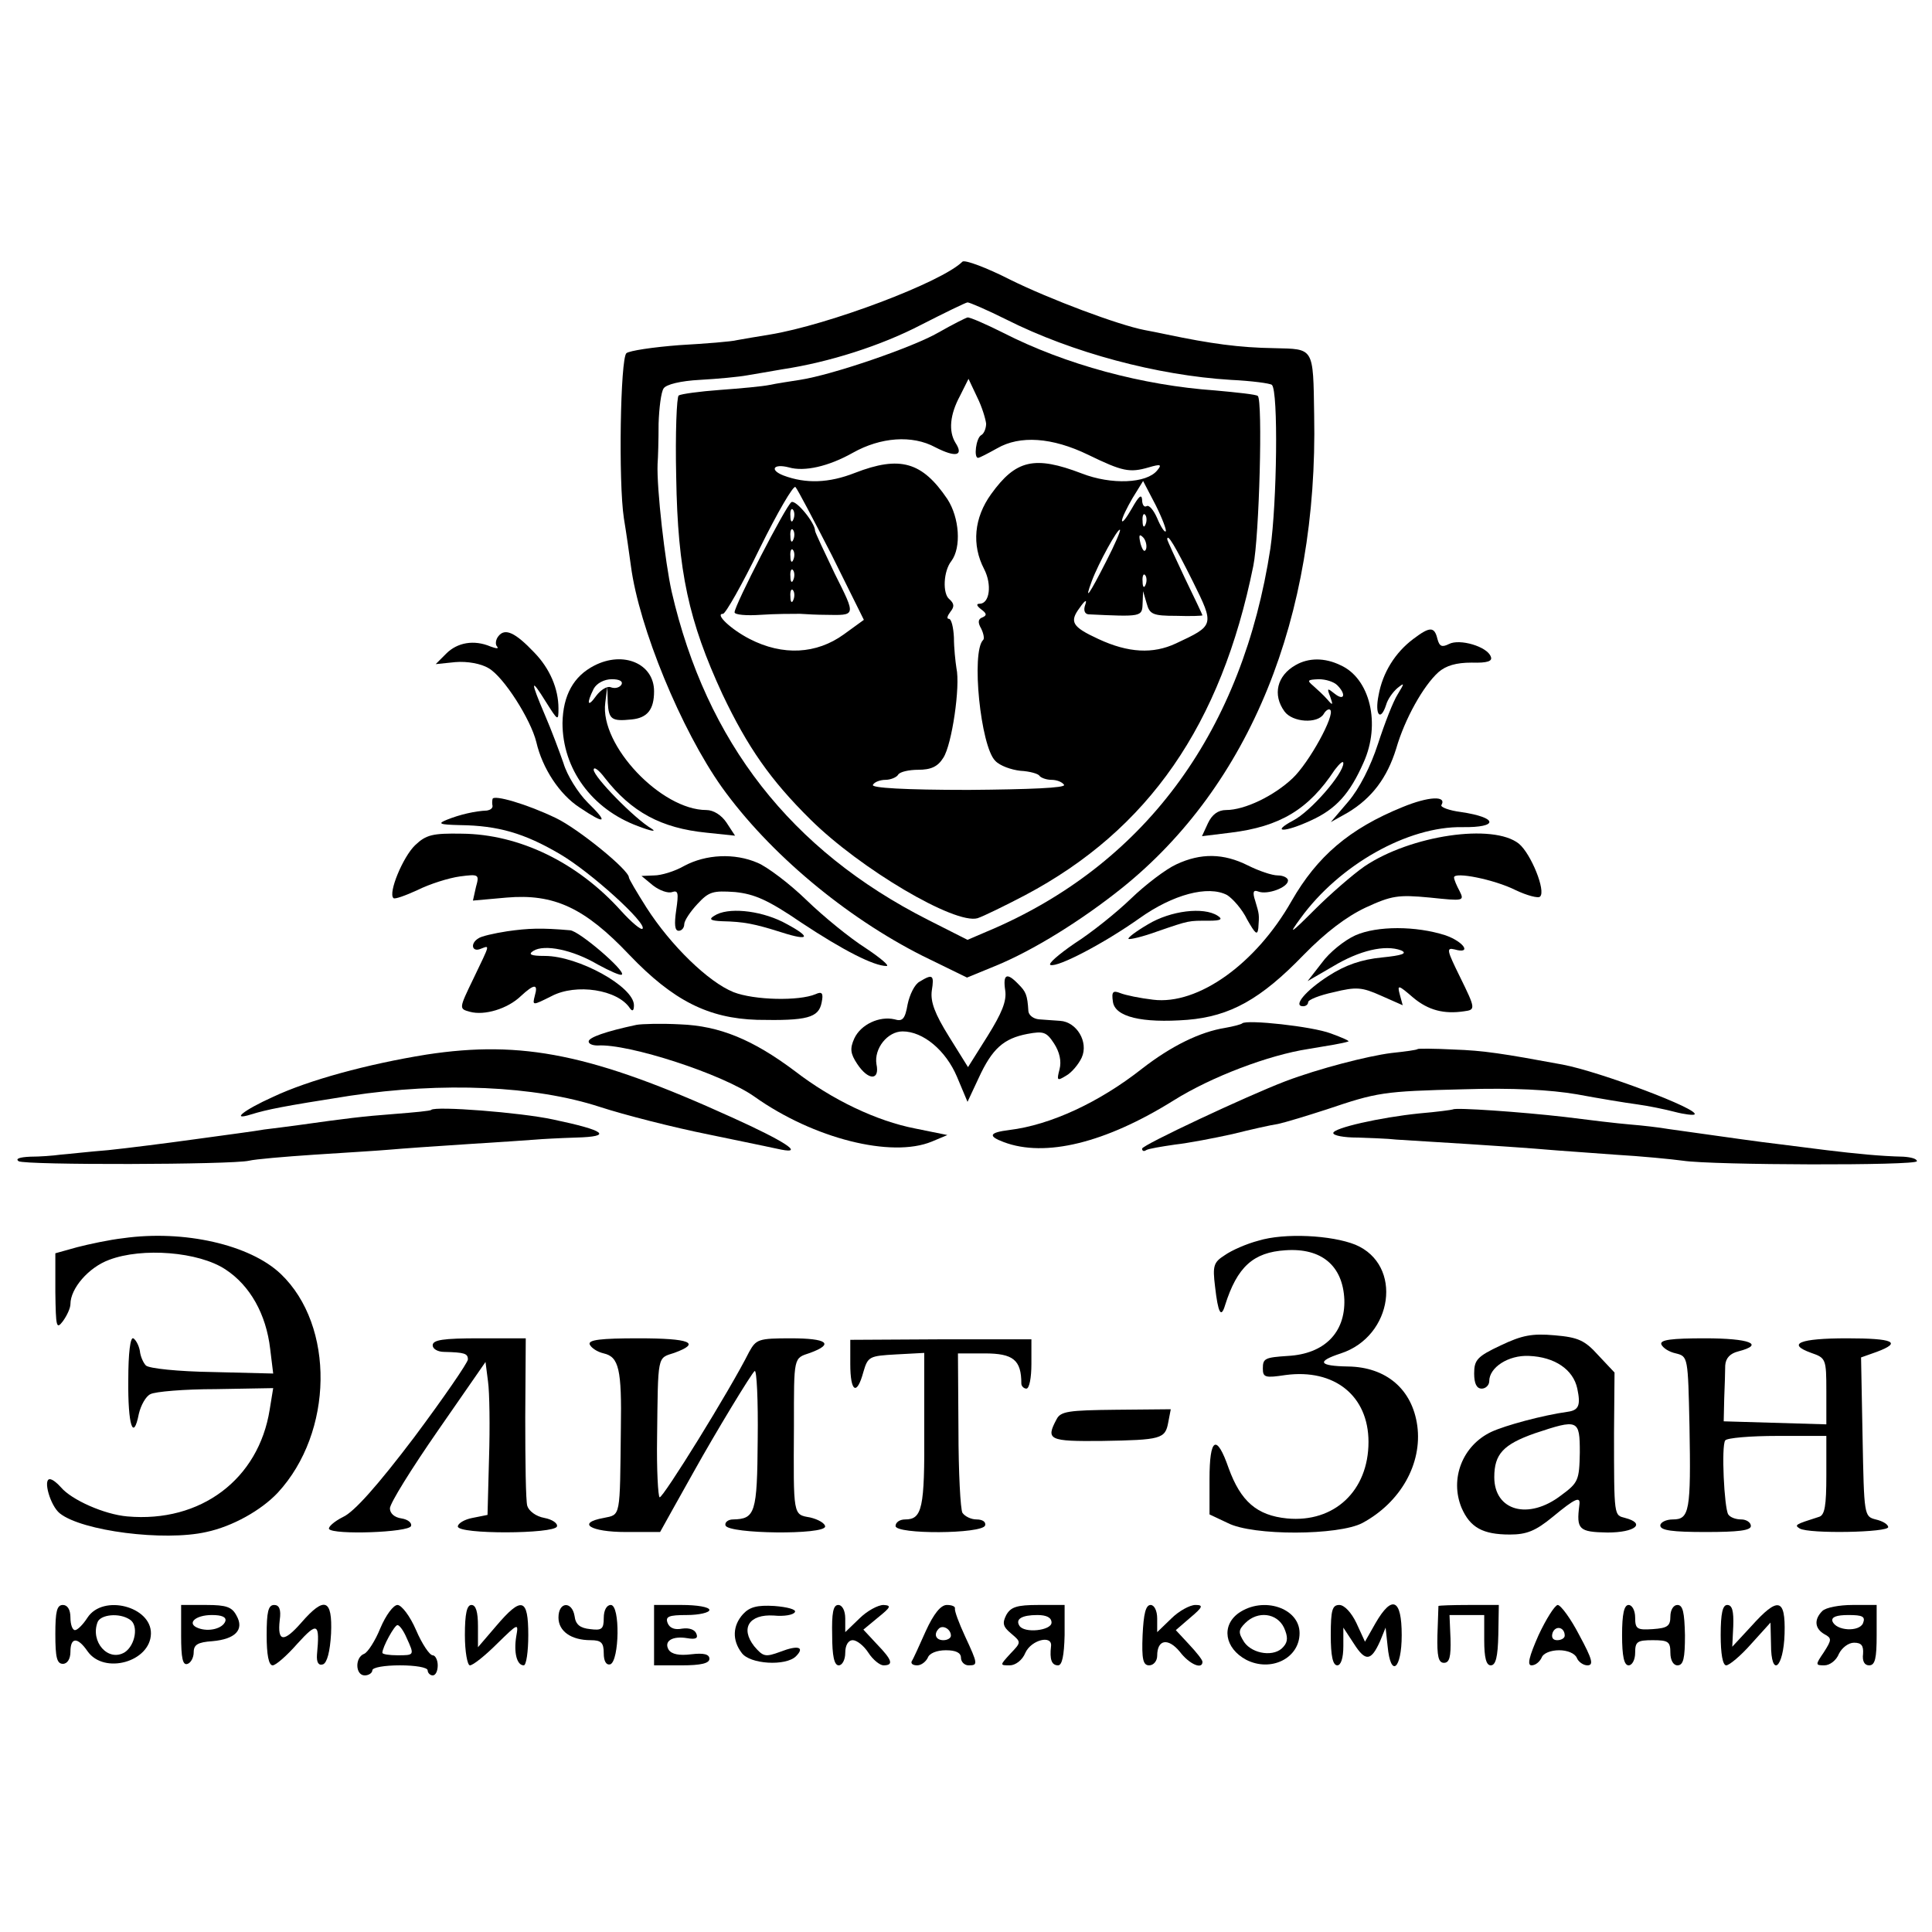 <?xml version="1.0" standalone="no"?>
<!DOCTYPE svg PUBLIC "-//W3C//DTD SVG 20010904//EN"
 "http://www.w3.org/TR/2001/REC-SVG-20010904/DTD/svg10.dtd">
<svg version="1.0" xmlns="http://www.w3.org/2000/svg"
 width="384pt" height="384pt" viewBox="0 0 384 384"
 preserveAspectRatio="xMidYMid meet">
<g transform="translate(0,384) scale(0.1,-0.1)"
fill="#000000" stroke="none">
<path d="M1913 3320 c-41 -41 -267 -126 -383 -145 -25 -4 -54 -9 -65 -11 -11
-3 -63 -7 -115 -10 -52 -4 -99 -11 -105 -16 -12 -11 -16 -256 -5 -328 5 -30
11 -73 14 -95 16 -122 100 -326 181 -440 94 -131 246 -258 399 -335 l88 -43
56 23 c76 31 172 91 252 155 254 204 390 538 382 940 -2 136 0 131 -79 133
-70 1 -127 9 -213 27 -14 3 -34 7 -45 9 -52 10 -188 61 -267 100 -47 24 -90
40 -95 36z m87 -115 c131 -66 300 -111 446 -120 42 -2 79 -7 82 -10 13 -12 10
-235 -3 -325 -55 -359 -243 -620 -546 -754 l-56 -24 -79 40 c-272 138 -440
353 -509 652 -13 58 -30 205 -28 254 1 12 2 48 2 80 1 31 5 63 10 70 5 8 34
15 72 17 36 2 78 6 94 9 17 3 48 8 70 12 93 14 196 47 275 88 47 24 88 44 93
45 4 0 39 -15 77 -34z"/>
<path d="M1865 3179 c-50 -29 -210 -84 -275 -94 -19 -3 -46 -7 -60 -10 -14 -3
-58 -7 -99 -10 -41 -3 -77 -8 -82 -11 -4 -2 -7 -75 -5 -162 3 -188 25 -287 92
-432 50 -105 95 -170 175 -249 99 -98 287 -209 332 -196 12 4 55 25 95 46 245
130 389 338 453 654 12 58 19 329 9 338 -3 3 -41 7 -85 11 -143 10 -297 51
-422 115 -34 17 -66 31 -70 30 -4 -1 -30 -14 -58 -30z m95 -181 c0 -9 -4 -20
-10 -23 -10 -6 -15 -45 -6 -45 3 0 20 9 38 19 45 26 109 22 181 -13 68 -33 82
-36 120 -25 24 7 27 6 17 -6 -21 -26 -91 -29 -150 -6 -94 36 -131 27 -180 -41
-34 -47 -39 -101 -14 -149 16 -31 11 -69 -9 -69 -7 0 -6 -4 3 -11 11 -8 12
-12 3 -16 -9 -3 -10 -10 -3 -22 5 -10 7 -21 4 -23 -24 -24 -5 -211 24 -240 9
-10 32 -18 50 -20 19 -1 36 -6 38 -10 3 -4 14 -8 24 -8 10 0 21 -4 25 -10 3
-6 -67 -9 -190 -10 -127 0 -194 4 -190 10 3 6 15 10 25 10 10 0 22 5 25 10 3
6 22 10 40 10 25 0 39 6 50 24 17 26 34 142 26 178 -2 13 -5 40 -5 61 -1 20
-5 37 -10 37 -5 0 -3 6 3 14 8 10 8 16 -2 25 -14 11 -12 56 4 76 20 27 16 86
-8 123 -50 74 -94 87 -184 52 -51 -20 -97 -22 -142 -5 -28 11 -20 24 11 16 31
-9 79 2 127 29 55 31 118 36 164 11 41 -21 57 -17 40 9 -14 23 -11 56 9 93
l17 34 17 -36 c10 -20 17 -44 18 -53z m-307 -261 l64 -129 -40 -29 c-54 -39
-121 -43 -187 -9 -37 19 -70 50 -53 50 5 0 38 58 73 130 35 71 67 126 71 122
4 -4 36 -65 72 -135z m664 47 c-2 -3 -10 9 -17 26 -7 16 -16 27 -21 24 -5 -3
-9 3 -9 13 -1 12 -7 6 -20 -17 -11 -19 -19 -30 -20 -25 0 6 10 26 21 45 l21
34 25 -48 c13 -26 22 -50 20 -52z m-40 14 c-3 -8 -6 -5 -6 6 -1 11 2 17 5 13
3 -3 4 -12 1 -19z m-78 -73 c-34 -67 -45 -83 -29 -40 13 35 52 106 56 102 2
-1 -10 -29 -27 -62z m79 24 c-3 -8 -7 -3 -11 10 -4 17 -3 21 5 13 5 -5 8 -16
6 -23z m93 -65 c43 -87 43 -87 -34 -123 -45 -21 -94 -19 -154 9 -52 24 -58 34
-37 62 11 16 15 17 11 6 -4 -11 -1 -18 6 -19 106 -5 107 -5 108 21 l1 25 7
-24 c6 -22 12 -25 59 -25 29 -1 52 0 52 1 0 1 -16 35 -35 74 -19 40 -35 75
-35 77 0 13 15 -12 51 -84z m-94 -6 c-3 -8 -6 -5 -6 6 -1 11 2 17 5 13 3 -3 4
-12 1 -19z"/>
<path d="M1573 2842 c-11 -7 -113 -205 -113 -219 0 -5 24 -7 52 -5 29 2 64 2
78 2 14 -1 36 -2 50 -2 62 -1 62 -4 19 82 -21 44 -39 82 -39 85 0 16 -38 62
-47 57z m4 -34 c-3 -8 -6 -5 -6 6 -1 11 2 17 5 13 3 -3 4 -12 1 -19z m0 -40
c-3 -8 -6 -5 -6 6 -1 11 2 17 5 13 3 -3 4 -12 1 -19z m0 -40 c-3 -8 -6 -5 -6
6 -1 11 2 17 5 13 3 -3 4 -12 1 -19z m0 -40 c-3 -8 -6 -5 -6 6 -1 11 2 17 5
13 3 -3 4 -12 1 -19z m0 -40 c-3 -8 -6 -5 -6 6 -1 11 2 17 5 13 3 -3 4 -12 1
-19z"/>
<path d="M991 2576 c-6 -7 -7 -17 -3 -21 4 -5 -2 -4 -13 0 -33 14 -66 8 -88
-14 l-21 -21 39 4 c24 2 51 -3 66 -12 30 -17 84 -102 95 -147 12 -52 46 -104
86 -130 52 -35 58 -31 16 10 -19 19 -41 54 -48 78 -8 23 -24 66 -37 96 -29 68
-29 76 2 26 24 -38 25 -39 25 -13 0 39 -17 79 -48 111 -38 40 -58 49 -71 33z"/>
<path d="M2809 2570 c-36 -27 -61 -67 -69 -112 -8 -39 4 -53 15 -19 3 11 13
25 22 33 15 12 15 11 1 -12 -9 -14 -26 -58 -39 -98 -15 -46 -37 -89 -59 -115
l-35 -41 34 19 c48 29 78 69 96 127 17 59 54 125 84 152 15 13 35 19 66 19 32
-1 42 3 38 12 -7 20 -62 36 -83 25 -14 -7 -19 -5 -23 10 -6 25 -15 25 -48 0z"/>
<path d="M1181 2517 c-41 -21 -62 -59 -63 -114 0 -91 58 -171 150 -205 26 -10
38 -12 27 -5 -34 20 -115 103 -115 117 0 7 10 0 22 -16 53 -68 112 -100 202
-109 l57 -6 -17 26 c-10 15 -26 25 -40 25 -90 0 -212 129 -201 213 l4 32 1
-32 c2 -33 8 -37 47 -33 32 3 45 20 45 56 0 55 -61 81 -119 51z m54 -38 c-4
-6 -13 -8 -21 -5 -7 3 -20 -5 -29 -17 -17 -24 -20 -16 -5 14 6 11 21 19 36 19
15 0 23 -4 19 -11z"/>
<path d="M2575 2518 c-37 -21 -46 -59 -22 -92 16 -22 66 -25 78 -5 4 7 10 11
13 8 10 -10 -42 -105 -75 -136 -37 -35 -95 -63 -132 -63 -16 0 -28 -9 -36 -26
l-12 -26 57 7 c98 12 155 46 207 125 10 13 17 19 17 13 0 -21 -65 -96 -100
-114 -45 -24 -17 -24 35 0 51 23 78 54 105 115 35 77 13 168 -46 194 -31 15
-63 15 -89 0z m83 -40 c18 -18 14 -32 -5 -17 -15 12 -16 12 -9 -6 6 -17 5 -18
-6 -5 -7 8 -20 20 -28 27 -13 11 -11 12 11 13 14 0 30 -5 37 -12z"/>
<path d="M979 2252 c-1 -4 -1 -10 0 -14 0 -5 -5 -8 -11 -9 -24 -1 -54 -8 -79
-18 -20 -8 -17 -10 26 -11 75 -1 127 -16 197 -57 62 -36 175 -139 165 -149 -3
-3 -22 13 -42 35 -87 97 -203 153 -317 154 -58 1 -71 -2 -93 -23 -24 -23 -54
-95 -43 -105 2 -3 24 5 48 16 24 12 62 24 84 27 38 5 39 4 32 -21 l-6 -27 67
6 c94 8 155 -20 244 -114 87 -91 157 -126 254 -129 99 -2 122 4 128 34 4 19 1
23 -12 17 -33 -14 -122 -12 -163 4 -50 20 -125 93 -173 168 -19 30 -35 57 -35
60 0 15 -101 97 -145 118 -58 28 -124 47 -126 38z"/>
<path d="M2788 2236 c-106 -43 -170 -98 -221 -187 -71 -125 -186 -207 -275
-196 -26 3 -55 9 -65 13 -15 6 -18 3 -15 -17 4 -30 57 -43 148 -36 85 7 146
41 231 129 44 45 85 76 123 94 52 24 65 26 128 20 67 -7 69 -7 59 13 -6 11
-11 23 -11 27 0 12 80 -4 122 -25 23 -11 46 -17 49 -13 12 11 -18 85 -42 105
-51 41 -215 17 -307 -45 -23 -16 -68 -55 -99 -86 -49 -49 -53 -51 -28 -17 77
106 213 183 322 181 72 -1 71 19 -3 30 -24 3 -42 10 -39 14 11 19 -26 17 -77
-4z"/>
<path d="M1360 2119 c-19 -11 -46 -19 -60 -19 l-25 -1 23 -19 c13 -10 30 -16
38 -13 12 4 13 -2 8 -36 -4 -28 -3 -41 5 -41 6 0 11 6 11 13 0 7 12 25 26 40
23 25 31 27 75 24 39 -4 66 -16 132 -61 83 -55 144 -86 169 -86 7 0 -12 16
-42 36 -30 19 -83 62 -117 95 -34 33 -78 66 -97 74 -46 20 -103 17 -146 -6z"/>
<path d="M2338 2122 c-20 -9 -61 -40 -90 -68 -29 -28 -79 -68 -112 -89 -32
-22 -54 -41 -48 -43 15 -5 108 44 177 93 66 47 136 66 174 46 11 -7 30 -28 40
-49 16 -28 20 -32 22 -17 2 28 2 27 -6 54 -6 18 -4 23 6 19 18 -7 59 8 59 22
0 5 -9 10 -20 10 -12 0 -38 9 -60 20 -48 24 -93 25 -142 2z"/>
<path d="M1420 2020 c-12 -7 -8 -10 15 -11 44 -1 64 -5 118 -22 59 -19 60 -9
2 21 -47 23 -109 29 -135 12z"/>
<path d="M2282 2003 c-24 -14 -41 -27 -39 -29 2 -2 28 4 58 15 64 22 61 21
102 21 24 0 28 3 17 10 -28 18 -93 10 -138 -17z"/>
<path d="M1008 1989 c-26 -4 -52 -10 -57 -14 -17 -10 -13 -28 4 -21 19 7 20
12 -14 -59 -29 -60 -29 -60 -7 -66 29 -8 75 6 101 31 27 25 35 25 28 1 -5 -20
-5 -20 33 -1 49 26 132 13 156 -24 5 -7 8 -5 8 6 0 37 -111 98 -177 98 -28 0
-34 3 -23 10 22 14 79 2 128 -27 24 -13 46 -23 48 -20 8 7 -85 87 -103 88 -57
5 -83 4 -125 -2z"/>
<path d="M2694 1981 c-22 -10 -52 -34 -67 -55 l-28 -36 50 29 c53 32 104 44
136 32 13 -6 2 -10 -38 -14 -41 -4 -73 -15 -107 -37 -45 -29 -71 -60 -50 -60
6 0 10 4 10 8 0 5 23 14 51 20 45 11 56 10 94 -7 l43 -19 -6 22 c-5 19 -3 19
27 -7 30 -25 61 -33 101 -27 23 3 23 5 -8 68 -26 53 -28 59 -11 55 35 -10 19
15 -18 28 -59 19 -136 19 -179 0z"/>
<path d="M1828 1889 c-10 -5 -20 -26 -24 -45 -5 -29 -10 -35 -26 -30 -30 7
-67 -10 -80 -38 -9 -20 -8 -30 6 -51 22 -33 45 -33 38 0 -5 31 22 65 52 65 41
0 86 -38 108 -90 l21 -50 22 47 c27 59 50 79 97 88 32 6 38 4 53 -19 11 -17
15 -35 11 -51 -6 -23 -5 -24 13 -13 11 6 25 23 31 36 14 31 -10 71 -43 73 -12
1 -31 2 -42 3 -11 1 -20 8 -21 16 -2 33 -5 39 -20 54 -23 24 -31 20 -26 -13 3
-21 -7 -45 -35 -90 l-39 -62 -38 61 c-28 45 -37 69 -34 91 5 31 2 34 -24 18z"/>
<path d="M1265 1803 c-61 -13 -95 -25 -95 -33 0 -5 8 -8 18 -8 61 4 249 -57
312 -102 117 -83 272 -122 352 -89 l31 13 -64 13 c-77 15 -165 57 -239 114
-84 63 -150 90 -228 93 -37 2 -76 1 -87 -1z"/>
<path d="M2469 1806 c-2 -2 -17 -6 -34 -9 -50 -8 -107 -36 -165 -81 -85 -67
-182 -112 -264 -122 -40 -5 -43 -12 -11 -24 82 -31 202 -2 338 83 75 47 189
90 267 102 42 7 68 11 80 15 3 1 -13 8 -35 16 -37 14 -167 28 -176 20z"/>
<path d="M848 1744 c-118 -19 -235 -51 -305 -84 -60 -27 -85 -48 -44 -35 33
10 62 16 196 37 185 28 368 20 497 -22 49 -16 147 -41 217 -55 69 -14 134 -28
144 -30 46 -9 6 17 -98 64 -277 126 -417 154 -607 125z"/>
<path d="M2818 1755 c-2 -2 -25 -5 -53 -8 -47 -6 -144 -31 -210 -56 -76 -29
-285 -127 -285 -134 0 -5 4 -6 8 -3 5 3 30 7 57 11 27 3 79 13 115 21 36 9 76
18 90 20 14 3 57 16 97 29 101 34 111 36 273 40 97 3 171 -1 224 -10 43 -8 97
-17 120 -20 22 -3 56 -10 75 -15 19 -5 37 -7 39 -5 11 10 -188 85 -262 99
-119 22 -157 28 -217 30 -38 2 -70 2 -71 1z"/>
<path d="M857 1634 c-1 -2 -34 -5 -72 -8 -66 -5 -97 -9 -190 -22 -22 -3 -53
-7 -70 -9 -16 -3 -77 -11 -135 -19 -58 -8 -136 -18 -175 -22 -38 -3 -81 -8
-95 -9 -14 -2 -41 -4 -60 -4 -21 -1 -30 -4 -23 -9 13 -8 424 -7 458 1 12 3 70
8 130 12 61 4 128 8 150 10 22 2 92 7 155 11 63 4 124 8 135 9 11 1 47 3 80 4
74 2 59 14 -46 36 -65 14 -234 27 -242 19z"/>
<path d="M2888 1635 c-2 -1 -32 -5 -67 -8 -78 -8 -171 -29 -171 -39 0 -5 21
-9 48 -9 26 -1 61 -2 77 -4 17 -1 82 -5 145 -9 63 -4 133 -9 155 -11 22 -2 83
-6 135 -10 52 -3 113 -9 135 -12 59 -9 465 -10 465 -1 0 5 -12 8 -27 9 -46 1
-95 6 -153 13 -30 4 -73 9 -95 12 -35 4 -91 12 -219 30 -17 3 -51 7 -76 9 -25
2 -83 9 -130 15 -87 10 -217 19 -222 15z"/>
<path d="M245 1379 c-27 -3 -69 -12 -92 -18 l-43 -12 0 -77 c1 -70 2 -75 15
-58 8 11 15 26 15 34 0 31 36 73 77 88 66 25 178 16 231 -19 49 -32 81 -89 89
-158 l6 -49 -121 3 c-67 1 -126 7 -132 13 -5 5 -11 18 -12 29 -2 11 -8 22 -13
25 -6 3 -10 -29 -10 -83 -1 -90 10 -123 21 -67 4 17 14 35 23 39 9 5 67 10
130 10 l114 2 -7 -43 c-22 -138 -137 -225 -283 -212 -46 4 -111 33 -132 58 -8
9 -17 16 -22 16 -14 0 1 -53 20 -68 44 -35 207 -56 291 -37 52 11 109 43 142
78 111 120 114 332 6 435 -61 58 -192 88 -313 71z"/>
<path d="M2501 1374 c-23 -6 -53 -19 -67 -29 -22 -14 -24 -21 -19 -62 6 -53
12 -64 20 -37 24 76 56 105 120 109 72 5 114 -31 117 -98 2 -66 -40 -108 -112
-112 -46 -3 -50 -5 -50 -25 0 -18 5 -19 45 -13 97 13 165 -41 165 -133 0 -97
-68 -161 -162 -152 -60 6 -92 34 -116 100 -24 69 -38 61 -38 -22 l0 -70 36
-17 c50 -26 221 -25 268 0 76 41 119 118 109 193 -10 73 -62 117 -138 118 -58
1 -63 10 -14 26 104 34 124 176 29 216 -47 19 -141 24 -193 8z"/>
<path d="M2983 1166 c-47 -22 -53 -29 -53 -56 0 -20 5 -30 15 -30 8 0 15 7 15
15 0 27 38 52 79 50 51 -2 88 -27 96 -65 7 -33 3 -43 -19 -46 -50 -7 -124 -27
-152 -40 -57 -27 -83 -93 -59 -151 17 -39 42 -53 96 -53 33 0 51 7 85 35 46
38 56 42 53 23 -6 -48 -1 -53 56 -54 55 0 77 18 35 29 -22 6 -22 0 -22 170 l1
119 -32 34 c-27 30 -40 36 -87 40 -45 4 -65 0 -107 -20z m157 -213 c-1 -55 -3
-60 -37 -85 -65 -50 -133 -31 -133 36 0 46 18 65 80 87 87 29 90 28 90 -38z"/>
<path d="M860 1166 c0 -7 10 -13 23 -13 40 -1 47 -3 47 -15 0 -6 -48 -76 -107
-155 -72 -95 -119 -148 -141 -158 -18 -9 -30 -20 -28 -24 8 -12 159 -7 163 6
2 6 -6 13 -19 15 -14 2 -23 10 -23 20 0 10 43 79 95 154 l95 137 5 -39 c3 -21
4 -90 2 -152 l-3 -113 -30 -6 c-16 -3 -29 -11 -29 -17 0 -16 192 -15 197 0 2
6 -9 14 -25 17 -17 3 -31 14 -34 24 -3 10 -4 89 -4 176 l1 157 -92 0 c-72 0
-93 -3 -93 -14z"/>
<path d="M1172 1168 c3 -7 15 -15 28 -18 30 -7 36 -31 34 -150 -2 -178 0 -170
-34 -177 -55 -10 -27 -28 44 -28 l68 0 25 45 c14 25 33 59 42 75 44 79 115
196 121 200 4 3 7 -58 6 -136 -1 -147 -5 -158 -49 -159 -10 0 -17 -6 -15 -12
6 -17 198 -19 198 -2 0 6 -13 14 -30 18 -34 6 -33 2 -32 181 0 140 -1 135 32
146 49 18 34 29 -38 29 -65 0 -69 -2 -83 -27 -38 -76 -172 -292 -178 -289 -3
2 -6 55 -5 118 2 167 0 158 34 169 55 20 31 29 -71 29 -75 0 -100 -3 -97 -12z"/>
<path d="M1690 1129 c0 -56 13 -64 26 -16 9 31 12 32 65 35 l56 3 0 -153 c1
-156 -4 -178 -38 -178 -11 0 -19 -6 -19 -13 0 -17 172 -16 178 1 2 7 -5 12
-17 12 -11 0 -23 6 -28 13 -4 6 -8 81 -8 165 l-1 152 53 0 c57 0 73 -13 73
-60 0 -5 5 -10 10 -10 6 0 10 22 10 49 l0 49 -180 0 -180 -1 0 -48z"/>
<path d="M3302 1168 c3 -7 15 -15 29 -18 24 -6 24 -7 27 -145 3 -168 0 -185
-33 -185 -14 0 -25 -6 -25 -12 0 -10 25 -13 90 -13 65 0 90 3 90 12 0 7 -9 13
-19 13 -11 0 -22 4 -26 10 -8 13 -14 136 -6 147 3 5 50 9 104 9 l97 0 0 -78
c0 -61 -3 -80 -15 -83 -47 -15 -49 -16 -38 -23 18 -11 178 -8 176 3 -1 6 -12
12 -25 15 -23 6 -23 8 -26 164 l-3 158 31 11 c51 19 34 27 -59 27 -94 0 -121
-11 -71 -29 29 -10 30 -12 30 -76 l0 -66 -102 3 -102 3 1 45 c1 25 2 55 2 66
1 15 10 24 26 28 54 14 22 26 -66 26 -67 0 -90 -3 -87 -12z"/>
<path d="M2100 1019 c-22 -41 -15 -44 90 -43 118 2 126 4 132 37 l5 26 -109
-1 c-94 -1 -110 -3 -118 -19z"/>
<path d="M110 592 c0 -46 3 -59 15 -59 9 0 15 10 15 24 0 29 14 30 34 1 33
-47 125 -21 126 35 1 54 -95 79 -126 32 -9 -14 -20 -25 -25 -25 -5 0 -9 11 -9
25 0 16 -6 25 -15 25 -12 0 -15 -13 -15 -58z m148 29 c18 -11 11 -51 -10 -65
-33 -20 -69 21 -54 60 6 15 43 19 64 5z"/>
<path d="M360 589 c0 -44 3 -60 13 -56 6 2 12 12 12 23 0 15 8 20 37 22 46 4
64 23 48 51 -9 17 -20 21 -60 21 l-50 0 0 -61z m88 29 c-5 -15 -33 -22 -54
-14 -24 9 -6 26 27 26 20 0 29 -4 27 -12z"/>
<path d="M530 590 c0 -39 4 -60 12 -60 6 0 28 19 49 43 40 44 45 42 39 -22 -1
-15 3 -22 12 -19 8 3 14 25 16 61 3 69 -13 75 -59 22 -35 -40 -48 -39 -43 5 3
21 -1 30 -11 30 -12 0 -15 -14 -15 -60z"/>
<path d="M756 604 c-10 -25 -25 -48 -32 -51 -19 -7 -18 -43 1 -43 8 0 15 5 15
10 0 6 25 10 55 10 30 0 55 -4 55 -10 0 -5 5 -10 10 -10 6 0 10 9 10 20 0 11
-5 20 -10 20 -6 0 -21 22 -33 50 -12 28 -29 50 -37 50 -8 0 -23 -20 -34 -46z
m52 -19 c16 -35 16 -35 -18 -35 -16 0 -30 2 -30 5 0 11 24 55 30 55 4 0 12
-11 18 -25z"/>
<path d="M924 590 c0 -33 5 -60 10 -60 6 0 30 19 54 43 42 41 43 42 38 14 -5
-31 1 -57 15 -57 5 0 9 27 9 60 0 74 -13 78 -64 18 l-36 -42 0 42 c0 28 -4 42
-13 42 -9 0 -13 -17 -13 -60z"/>
<path d="M1110 625 c0 -27 25 -45 64 -45 21 0 26 -5 26 -26 0 -16 5 -24 13
-22 18 7 20 118 1 118 -8 0 -14 -10 -14 -26 0 -22 -4 -25 -27 -22 -20 2 -29 9
-31 26 -5 30 -32 29 -32 -3z"/>
<path d="M1300 590 l0 -60 55 0 c38 0 55 4 55 13 0 9 -11 12 -36 9 -24 -3 -39
0 -45 9 -10 17 7 28 37 23 17 -3 22 0 18 9 -3 8 -14 12 -28 10 -15 -3 -25 1
-29 11 -5 13 2 16 38 16 25 0 45 5 45 10 0 6 -25 10 -55 10 l-55 0 0 -60z"/>
<path d="M1477 632 c-21 -23 -22 -52 -3 -77 16 -23 88 -27 108 -7 18 18 5 23
-31 9 -30 -11 -34 -10 -52 11 -28 36 -10 64 39 61 20 -2 39 1 42 7 3 5 -15 10
-41 12 -34 2 -49 -2 -62 -16z"/>
<path d="M1654 590 c0 -41 4 -60 13 -60 7 0 13 11 13 25 0 15 6 25 15 25 8 0
22 -11 31 -25 9 -14 23 -25 30 -25 21 0 17 11 -13 42 l-27 29 29 24 c26 21 27
24 11 25 -11 0 -33 -12 -48 -27 l-28 -27 0 27 c0 16 -6 27 -14 27 -10 0 -13
-16 -12 -60z"/>
<path d="M1840 598 c-13 -29 -25 -56 -28 -60 -2 -5 3 -8 11 -8 8 0 17 7 21 15
3 9 18 15 36 15 20 0 30 -5 30 -15 0 -8 7 -15 15 -15 19 0 19 2 -7 58 -12 26
-21 50 -20 55 1 4 -6 7 -16 7 -12 0 -26 -17 -42 -52z m50 -9 c0 -5 -7 -9 -15
-9 -15 0 -20 12 -9 23 8 8 24 -1 24 -14z"/>
<path d="M2000 630 c-8 -16 -7 -23 10 -37 20 -17 20 -17 -2 -40 -21 -23 -21
-23 -1 -23 11 0 25 10 31 25 12 26 54 36 51 13 -3 -26 1 -38 14 -38 8 0 12 19
13 60 l0 60 -52 0 c-43 0 -55 -4 -64 -20z m90 -15 c0 -16 -55 -22 -64 -6 -8
13 5 21 36 21 18 0 28 -5 28 -15z"/>
<path d="M2271 590 c-2 -48 1 -60 13 -60 9 0 16 9 16 19 0 33 22 36 45 8 19
-25 45 -36 45 -20 0 4 -12 19 -27 35 l-26 28 29 25 c25 21 26 25 10 25 -11 0
-33 -12 -48 -27 l-28 -27 0 27 c0 16 -6 27 -13 27 -10 0 -14 -18 -16 -60z"/>
<path d="M2462 634 c-35 -25 -28 -70 15 -93 49 -25 106 3 106 53 0 50 -72 74
-121 40z m90 -29 c8 -18 8 -28 -1 -38 -17 -21 -61 -15 -78 9 -12 19 -12 24 2
38 25 25 63 20 77 -9z"/>
<path d="M2645 590 c0 -41 4 -60 13 -60 7 0 12 14 12 38 l0 37 21 -32 c23 -36
34 -35 52 5 l11 27 4 -37 c6 -64 28 -46 28 22 0 72 -19 81 -52 24 l-21 -37
-17 37 c-10 21 -24 36 -34 36 -14 0 -17 -10 -17 -60z"/>
<path d="M2859 648 c0 -2 -1 -28 -2 -58 -1 -42 2 -55 13 -55 11 0 14 12 13 48
l-2 47 34 0 35 0 0 -50 c0 -35 4 -50 13 -50 10 0 14 17 15 60 l1 60 -60 0
c-32 0 -59 -1 -60 -2z"/>
<path d="M3058 590 c-19 -43 -23 -60 -14 -60 8 0 16 7 20 15 3 9 18 15 35 15
16 0 31 -6 35 -15 3 -8 13 -15 21 -15 13 0 10 12 -16 60 -17 33 -37 60 -43 60
-6 -1 -23 -28 -38 -60z m52 -1 c0 -5 -7 -9 -15 -9 -9 0 -12 6 -9 15 6 15 24
11 24 -6z"/>
<path d="M3224 590 c0 -42 4 -60 13 -60 7 0 13 11 13 25 0 22 4 25 35 25 31 0
35 -3 35 -25 0 -15 6 -25 14 -25 12 0 15 14 15 60 -1 45 -4 60 -15 60 -8 0
-14 -10 -14 -23 0 -19 -6 -23 -35 -25 -31 -2 -35 0 -35 23 0 14 -6 25 -13 25
-9 0 -13 -18 -13 -60z"/>
<path d="M3420 590 c0 -37 4 -60 11 -60 6 0 29 19 50 43 l38 42 1 -43 c0 -68
25 -48 27 21 2 71 -13 74 -66 15 l-38 -41 2 41 c1 30 -2 42 -12 42 -9 0 -13
-16 -13 -60z"/>
<path d="M3622 638 c-17 -17 -15 -35 4 -46 15 -8 15 -11 -1 -36 -17 -25 -17
-26 1 -26 11 0 24 10 29 23 6 12 19 22 30 22 15 0 19 -6 18 -22 -2 -15 3 -23
12 -23 12 0 15 14 15 60 l0 60 -48 0 c-26 0 -53 -5 -60 -12z m81 -24 c-7 -18
-54 -16 -61 4 -2 8 8 12 32 12 28 0 34 -3 29 -16z"/>
</g>
</svg>
